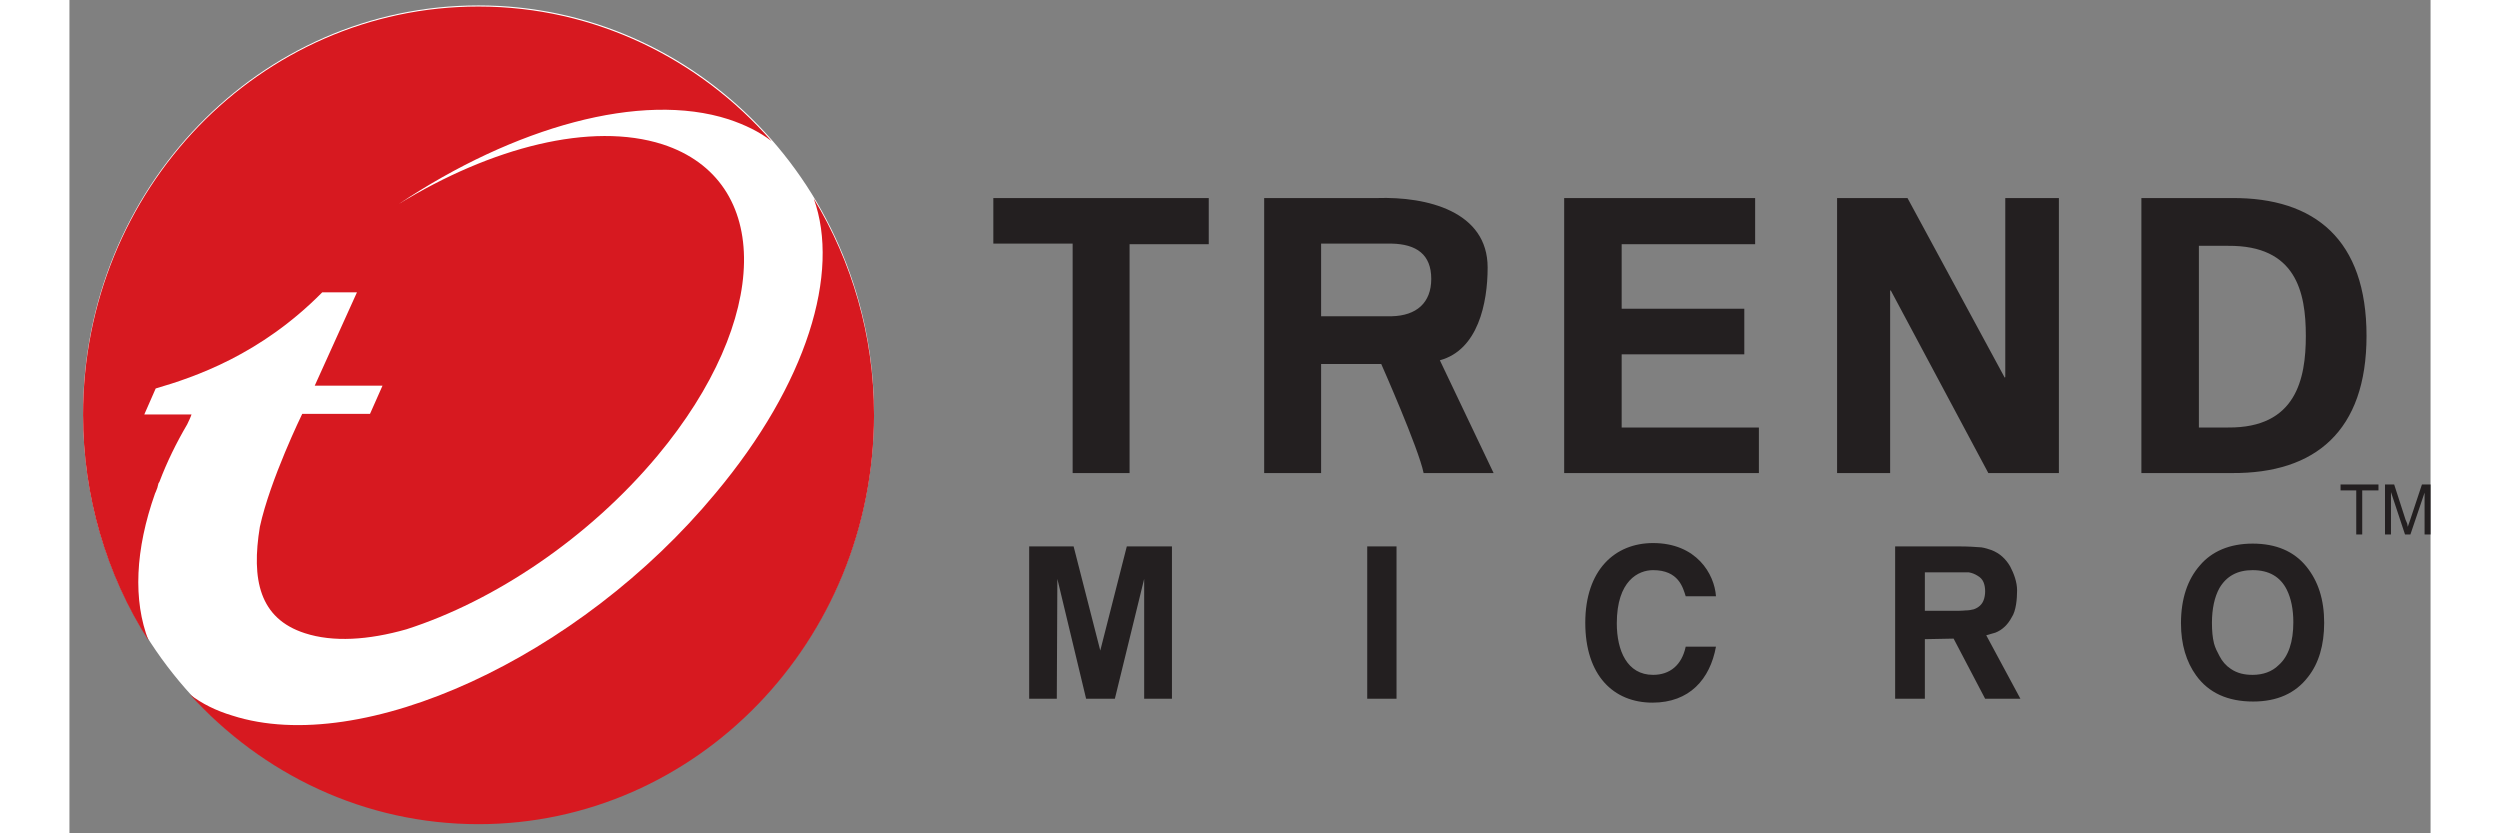 <?xml version="1.0" encoding="UTF-8"?>
<svg xmlns="http://www.w3.org/2000/svg" xmlns:xlink="http://www.w3.org/1999/xlink" width="18px" height="6px" viewBox="0 0 17 6" version="1.1">
<rect x="0" y="0" width="17" height="6" fill="#808080" stroke="none"/>
<g id="surface1">
<path style=" stroke:none;fill-rule:nonzero;fill:rgb(100%,100%,100%);fill-opacity:1;" d="M 5.793 2.98 C 5.793 4.605 4.516 5.926 2.945 5.926 C 1.371 5.926 0.098 4.605 0.098 2.98 C 0.098 1.355 1.371 0.039 2.945 0.039 C 4.516 0.039 5.793 1.355 5.793 2.98 "/>
<path style=" stroke:none;fill-rule:nonzero;fill:rgb(13.725%,12.157%,12.549%);fill-opacity:1;" d="M 6.652 1.426 L 8.203 1.426 L 8.203 1.758 L 7.633 1.758 L 7.633 3.406 L 7.223 3.406 L 7.223 1.754 L 6.652 1.754 Z M 9.012 1.754 L 9.52 1.754 C 9.699 1.758 9.805 1.832 9.805 2.008 C 9.805 2.18 9.699 2.273 9.52 2.277 L 9.012 2.277 Z M 9.012 2.621 L 9.445 2.621 C 9.445 2.621 9.715 3.23 9.75 3.406 L 10.254 3.406 L 9.867 2.594 C 10.141 2.52 10.211 2.184 10.211 1.926 C 10.211 1.523 9.777 1.414 9.414 1.426 L 8.602 1.426 L 8.602 3.406 L 9.012 3.406 Z M 10.762 1.426 L 12.137 1.426 L 12.137 1.758 L 11.176 1.758 L 11.176 2.223 L 12.059 2.223 L 12.059 2.551 L 11.176 2.551 L 11.176 3.078 L 12.164 3.078 L 12.164 3.406 L 10.762 3.406 Z M 13.816 3.406 L 13.113 2.09 L 13.109 2.094 L 13.109 3.406 L 12.727 3.406 L 12.727 1.426 L 13.234 1.426 L 13.934 2.719 L 13.938 2.715 L 13.938 1.426 L 14.324 1.426 L 14.324 3.406 Z M 15.332 1.77 L 15.543 1.77 C 16.031 1.766 16.102 2.102 16.102 2.418 C 16.102 2.73 16.031 3.082 15.543 3.078 L 15.332 3.078 Z M 14.918 3.406 L 15.57 3.406 C 16.168 3.41 16.539 3.105 16.539 2.418 C 16.539 1.727 16.168 1.422 15.57 1.426 L 14.918 1.426 Z M 7.938 5.031 L 7.738 5.031 L 7.738 4.168 L 7.527 5.031 L 7.32 5.031 L 7.113 4.168 L 7.109 5.031 L 6.91 5.031 L 6.91 3.934 L 7.23 3.934 L 7.422 4.684 L 7.613 3.934 L 7.938 3.934 Z M 9.555 5.031 L 9.344 5.031 L 9.344 3.934 L 9.555 3.934 Z M 13.781 4.324 C 13.77 4.352 13.746 4.375 13.711 4.387 C 13.695 4.391 13.676 4.395 13.652 4.395 C 13.625 4.398 13.59 4.398 13.543 4.398 L 13.359 4.398 L 13.359 4.121 L 13.527 4.121 C 13.605 4.121 13.656 4.121 13.676 4.121 C 13.699 4.125 13.719 4.133 13.738 4.145 C 13.758 4.156 13.773 4.172 13.781 4.191 C 13.789 4.211 13.793 4.23 13.793 4.258 C 13.793 4.281 13.789 4.305 13.781 4.324 M 13.801 4.574 L 13.867 4.555 C 13.918 4.535 13.957 4.496 13.984 4.445 C 14.016 4.398 14.023 4.312 14.023 4.25 C 14.023 4.191 14 4.129 13.973 4.078 C 13.941 4.023 13.898 3.984 13.84 3.961 C 13.816 3.953 13.793 3.945 13.766 3.941 C 13.727 3.938 13.672 3.934 13.598 3.934 L 13.145 3.934 L 13.145 5.031 L 13.359 5.031 L 13.359 4.602 L 13.566 4.598 L 13.793 5.031 L 14.047 5.031 Z M 15.906 4.789 C 15.859 4.836 15.793 4.859 15.719 4.859 C 15.66 4.859 15.609 4.848 15.562 4.816 C 15.527 4.793 15.5 4.762 15.48 4.723 C 15.465 4.695 15.449 4.664 15.441 4.633 C 15.43 4.59 15.426 4.539 15.426 4.484 C 15.426 4.383 15.445 4.297 15.48 4.234 C 15.531 4.148 15.609 4.105 15.719 4.105 C 15.836 4.105 15.918 4.152 15.965 4.246 C 15.996 4.309 16.012 4.387 16.012 4.48 C 16.012 4.621 15.977 4.727 15.906 4.789 M 16.105 4.078 C 16.016 3.969 15.887 3.914 15.719 3.914 C 15.555 3.914 15.426 3.969 15.34 4.07 C 15.25 4.172 15.203 4.312 15.203 4.488 C 15.203 4.641 15.242 4.766 15.312 4.863 C 15.402 4.988 15.539 5.051 15.723 5.051 C 15.895 5.051 16.027 4.992 16.117 4.875 C 16.195 4.777 16.234 4.645 16.234 4.484 C 16.234 4.316 16.191 4.184 16.105 4.078 M 11.637 4.293 C 11.617 4.23 11.586 4.105 11.402 4.105 C 11.297 4.105 11.141 4.18 11.141 4.488 C 11.141 4.684 11.215 4.859 11.402 4.859 C 11.523 4.859 11.609 4.789 11.637 4.656 L 11.855 4.656 C 11.812 4.891 11.664 5.059 11.398 5.059 C 11.117 5.059 10.914 4.863 10.914 4.484 C 10.914 4.102 11.129 3.91 11.402 3.91 C 11.715 3.91 11.844 4.133 11.855 4.293 Z M 16.625 3.531 L 16.508 3.531 L 16.508 3.848 L 16.465 3.848 L 16.465 3.531 L 16.352 3.531 L 16.352 3.488 L 16.625 3.488 Z M 17 3.848 L 16.957 3.848 L 16.957 3.547 L 16.855 3.848 L 16.816 3.848 L 16.715 3.543 L 16.715 3.848 L 16.672 3.848 L 16.672 3.488 L 16.738 3.488 L 16.82 3.742 L 16.832 3.77 L 16.836 3.793 L 16.855 3.738 L 16.938 3.488 L 17 3.488 Z M 17 3.848 "/>
<path style=" stroke:none;fill-rule:nonzero;fill:rgb(84.314%,9.804%,12.549%);fill-opacity:1;" d="M 0.617 3.551 L 0.621 3.543 L 0.633 3.512 L 0.641 3.48 L 0.648 3.469 C 0.703 3.324 0.77 3.188 0.848 3.055 C 0.859 3.031 0.871 3.008 0.879 2.984 L 0.539 2.984 L 0.621 2.797 C 0.902 2.715 1.375 2.555 1.82 2.105 L 2.07 2.105 L 1.766 2.777 L 2.254 2.777 L 2.164 2.98 L 1.676 2.98 C 1.676 2.98 1.445 3.453 1.371 3.793 C 1.309 4.172 1.367 4.453 1.695 4.559 C 1.898 4.625 2.152 4.609 2.426 4.531 C 3.059 4.328 3.738 3.875 4.234 3.281 C 5.051 2.301 5.066 1.297 4.27 1.039 C 3.758 0.875 3.039 1.059 2.371 1.469 C 3.203 0.914 4.117 0.656 4.746 0.859 C 4.863 0.898 4.969 0.949 5.055 1.016 C 4.535 0.422 3.781 0.047 2.945 0.047 C 1.371 0.047 0.098 1.363 0.098 2.988 C 0.098 3.566 0.262 4.133 0.57 4.613 C 0.457 4.324 0.473 3.957 0.617 3.551 "/>
<path style=" stroke:none;fill-rule:nonzero;fill:rgb(84.314%,9.804%,12.549%);fill-opacity:1;" d="M 5.359 1.43 C 5.551 1.965 5.312 2.762 4.652 3.551 C 3.668 4.738 2.105 5.453 1.172 5.152 C 1.055 5.117 0.953 5.066 0.867 5 C 1.387 5.574 2.125 5.934 2.945 5.934 C 4.516 5.934 5.793 4.613 5.793 2.988 C 5.793 2.414 5.633 1.883 5.359 1.43 "/>
</g>
</svg>
